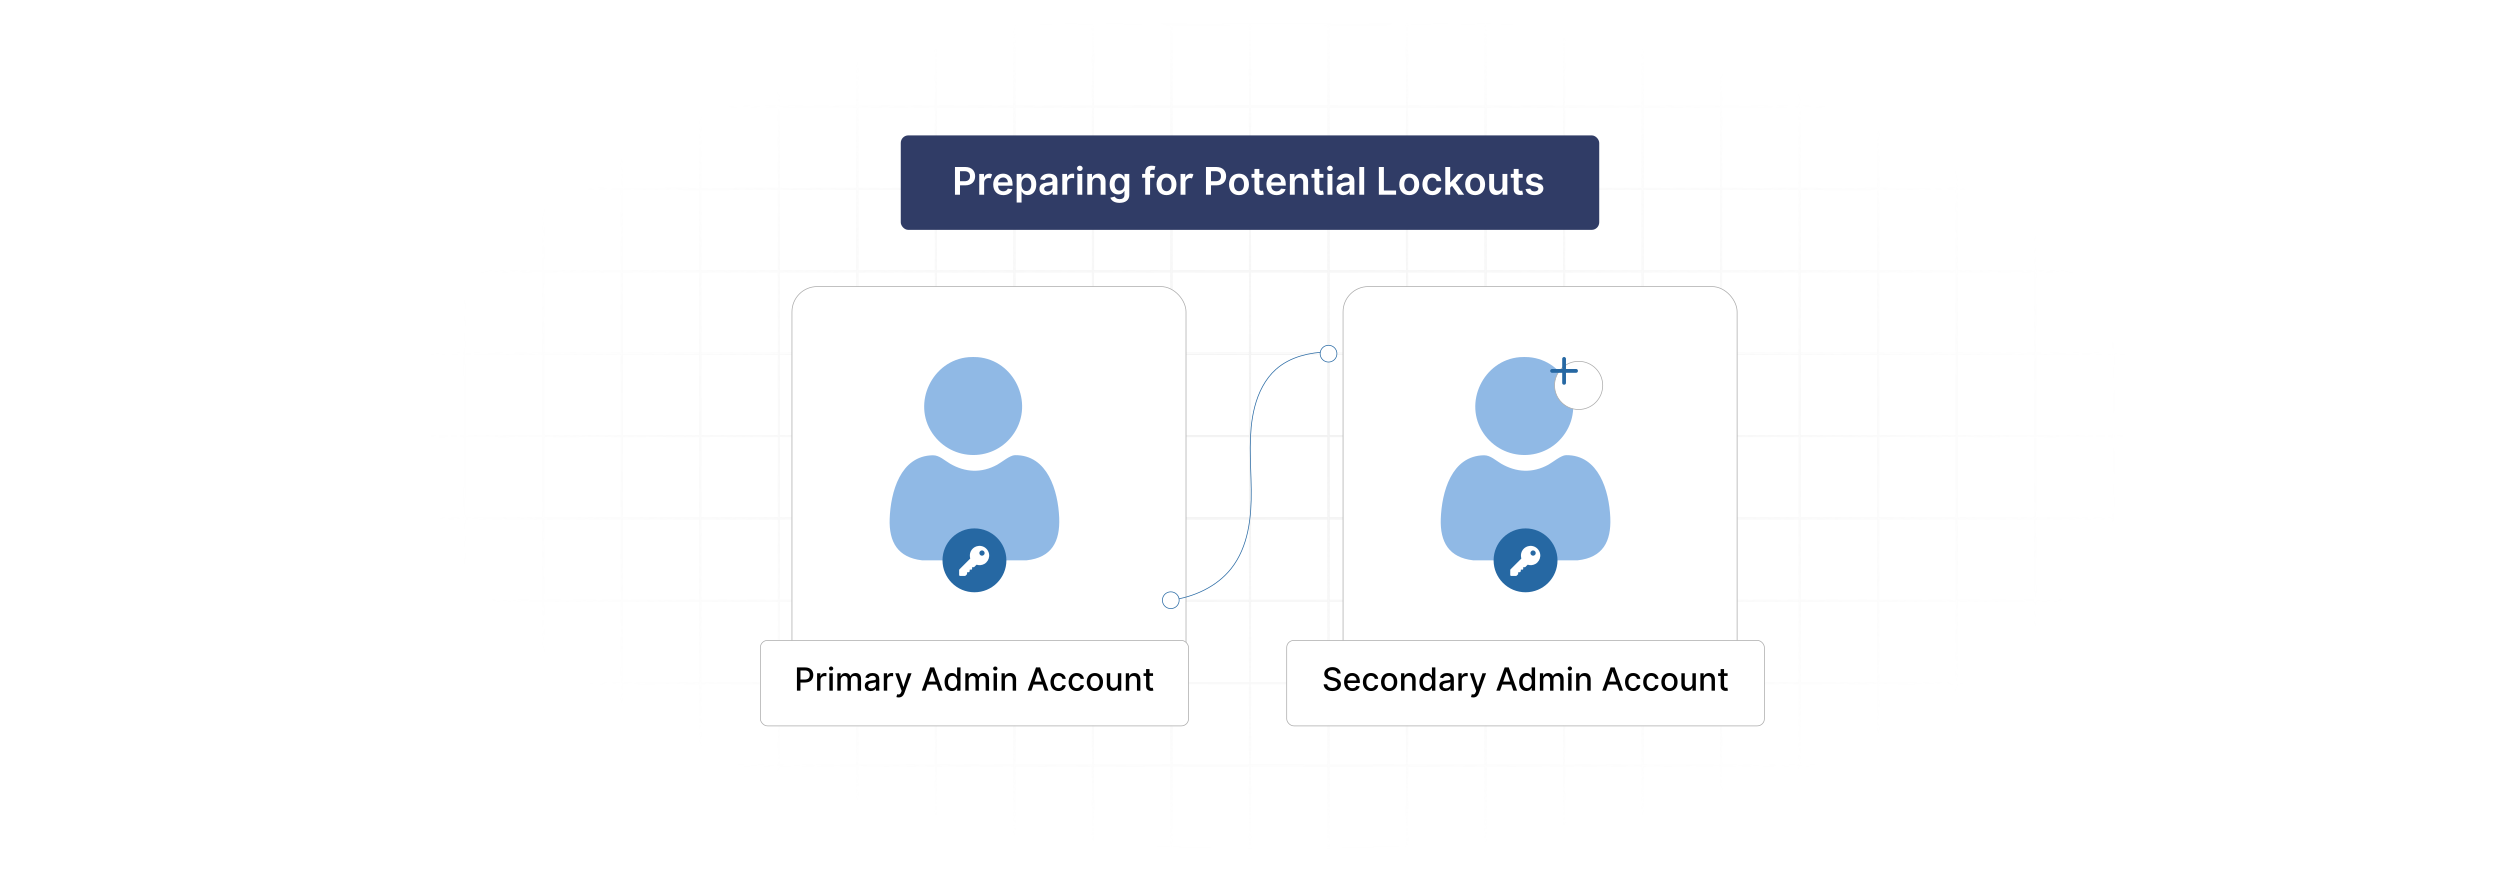 <?xml version="1.0" encoding="UTF-8"?>
<svg id="Layer_1" data-name="Layer 1" xmlns="http://www.w3.org/2000/svg" xmlns:xlink="http://www.w3.org/1999/xlink" viewBox="0 0 860 300">
  <defs>
    <filter id="luminosity-invert" x="39.647" y="-.272" width="782.115" height="300.272" color-interpolation-filters="sRGB" filterUnits="userSpaceOnUse">
      <feColorMatrix result="cm" values="-1 0 0 0 1 0 -1 0 0 1 0 0 -1 0 1 0 0 0 1 0"/>
    </filter>
    <radialGradient id="radial-gradient" cx="439.235" cy="148.479" fx="439.235" fy="148.479" r="298.487" gradientTransform="translate(0 74.962) scale(1 .495)" gradientUnits="userSpaceOnUse">
      <stop offset=".123" stop-color="#000" stop-opacity=".95"/>
      <stop offset="1" stop-color="#000" stop-opacity="0"/>
    </radialGradient>
    <mask id="mask" x="39.647" y="-.272" width="782.115" height="300.272" maskUnits="userSpaceOnUse">
      <g filter="url(#luminosity-invert)">
        <rect x="39.647" y="-.272" width="782.115" height="300.272" fill="url(#radial-gradient)"/>
      </g>
    </mask>
    <filter id="drop-shadow-1" x="242.12" y="68.025" width="196.32" height="202.56" filterUnits="userSpaceOnUse">
      <feOffset dx="5" dy="5"/>
      <feGaussianBlur result="blur" stdDeviation="10"/>
      <feFlood flood-color="#000" flood-opacity=".05"/>
      <feComposite in2="blur" operator="in"/>
      <feComposite in="SourceGraphic"/>
    </filter>
    <filter id="drop-shadow-2" x="431.72" y="68.025" width="196.32" height="202.56" filterUnits="userSpaceOnUse">
      <feOffset dx="5" dy="5"/>
      <feGaussianBlur result="blur-2" stdDeviation="10"/>
      <feFlood flood-color="#000" flood-opacity=".05"/>
      <feComposite in2="blur-2" operator="in"/>
      <feComposite in="SourceGraphic"/>
    </filter>
    <filter id="drop-shadow-3" x="504.2" y="93.945" width="77.28" height="77.28" filterUnits="userSpaceOnUse">
      <feOffset dx="5" dy="5"/>
      <feGaussianBlur result="blur-3" stdDeviation="10"/>
      <feFlood flood-color="#000" flood-opacity=".05"/>
      <feComposite in2="blur-3" operator="in"/>
      <feComposite in="SourceGraphic"/>
    </filter>
  </defs>
  <rect y="0" width="860" height="300" fill="#fff"/>
  <g mask="url(#mask)">
    <g opacity=".4">
      <path d="M808.41,291.922H51.59V8.078h756.819v283.845ZM52.09,291.422h755.819V8.578H52.09v282.845Z" fill="#e6e6e6" stroke="#d6d6d6" stroke-miterlimit="10" stroke-width=".25"/>
      <rect x="51.84" y="36.413" width="756.319" height=".5" fill="#e6e6e6" stroke="#d6d6d6" stroke-miterlimit="10" stroke-width=".25"/>
      <rect x="51.84" y="64.747" width="756.319" height=".5" fill="#e6e6e6" stroke="#d6d6d6" stroke-miterlimit="10" stroke-width=".25"/>
      <rect x="51.84" y="93.082" width="756.319" height=".5" fill="#e6e6e6" stroke="#d6d6d6" stroke-miterlimit="10" stroke-width=".25"/>
      <rect x="51.84" y="121.415" width="756.319" height=".5" fill="none" stroke="#d6d6d6" stroke-miterlimit="10" stroke-width=".25"/>
      <rect x="51.84" y="149.75" width="756.319" height=".5" fill="#e6e6e6" stroke="#d6d6d6" stroke-miterlimit="10" stroke-width=".25"/>
      <rect x="51.84" y="178.084" width="756.319" height=".5" fill="#e6e6e6" stroke="#d6d6d6" stroke-miterlimit="10" stroke-width=".25"/>
      <rect x="51.84" y="206.418" width="756.319" height=".5" fill="#e6e6e6" stroke="#d6d6d6" stroke-miterlimit="10" stroke-width=".25"/>
      <rect x="51.84" y="234.753" width="756.319" height=".5" fill="#e6e6e6" stroke="#d6d6d6" stroke-miterlimit="10" stroke-width=".25"/>
      <rect x="51.84" y="263.087" width="756.319" height=".5" fill="#e6e6e6" stroke="#d6d6d6" stroke-miterlimit="10" stroke-width=".25"/>
      <rect x="780.898" y="8.328" width=".5" height="283.345" fill="#e6e6e6" stroke="#d6d6d6" stroke-miterlimit="10" stroke-width=".25"/>
      <rect x="753.887" y="8.328" width=".5" height="283.345" fill="#e6e6e6" stroke="#d6d6d6" stroke-miterlimit="10" stroke-width=".25"/>
      <rect x="726.875" y="8.328" width=".5" height="283.345" fill="#e6e6e6" stroke="#d6d6d6" stroke-miterlimit="10" stroke-width=".25"/>
      <rect x="699.864" y="8.328" width=".5" height="283.345" fill="#e6e6e6" stroke="#d6d6d6" stroke-miterlimit="10" stroke-width=".25"/>
      <rect x="672.852" y="8.328" width=".5" height="283.345" fill="#e6e6e6" stroke="#d6d6d6" stroke-miterlimit="10" stroke-width=".25"/>
      <rect x="645.841" y="8.328" width=".5" height="283.345" fill="#e6e6e6" stroke="#d6d6d6" stroke-miterlimit="10" stroke-width=".25"/>
      <rect x="618.83" y="8.328" width=".5" height="283.345" fill="#e6e6e6" stroke="#d6d6d6" stroke-miterlimit="10" stroke-width=".25"/>
      <rect x="591.818" y="8.328" width=".5" height="283.345" fill="#e6e6e6" stroke="#d6d6d6" stroke-miterlimit="10" stroke-width=".25"/>
      <rect x="564.807" y="8.328" width=".5" height="283.345" fill="#e6e6e6" stroke="#d6d6d6" stroke-miterlimit="10" stroke-width=".25"/>
      <rect x="537.795" y="8.328" width=".5" height="283.345" fill="#e6e6e6" stroke="#d6d6d6" stroke-miterlimit="10" stroke-width=".25"/>
      <rect x="510.784" y="8.328" width=".5" height="283.345" fill="#e6e6e6" stroke="#d6d6d6" stroke-miterlimit="10" stroke-width=".25"/>
      <rect x="483.772" y="8.328" width=".5" height="283.345" fill="#e6e6e6" stroke="#d6d6d6" stroke-miterlimit="10" stroke-width=".25"/>
      <rect x="456.761" y="8.328" width=".5" height="283.345" fill="#e6e6e6" stroke="#d6d6d6" stroke-miterlimit="10" stroke-width=".25"/>
      <rect x="429.75" y="8.328" width=".5" height="283.345" fill="#e6e6e6" stroke="#d6d6d6" stroke-miterlimit="10" stroke-width=".25"/>
      <rect x="402.738" y="8.328" width=".5" height="283.345" fill="#e6e6e6" stroke="#d6d6d6" stroke-miterlimit="10" stroke-width=".25"/>
      <rect x="375.727" y="8.328" width=".5" height="283.345" fill="#e6e6e6" stroke="#d6d6d6" stroke-miterlimit="10" stroke-width=".25"/>
      <rect x="348.716" y="8.328" width=".5" height="283.345" fill="#e6e6e6" stroke="#d6d6d6" stroke-miterlimit="10" stroke-width=".25"/>
      <rect x="321.704" y="8.328" width=".5" height="283.345" fill="#e6e6e6" stroke="#d6d6d6" stroke-miterlimit="10" stroke-width=".25"/>
      <rect x="294.693" y="8.328" width=".5" height="283.345" fill="#e6e6e6" stroke="#d6d6d6" stroke-miterlimit="10" stroke-width=".25"/>
      <rect x="267.682" y="8.328" width=".5" height="283.345" fill="#e6e6e6" stroke="#d6d6d6" stroke-miterlimit="10" stroke-width=".25"/>
      <rect x="240.67" y="8.328" width=".5" height="283.345" fill="#e6e6e6" stroke="#d6d6d6" stroke-miterlimit="10" stroke-width=".25"/>
      <rect x="213.659" y="8.328" width=".5" height="283.345" fill="#e6e6e6" stroke="#d6d6d6" stroke-miterlimit="10" stroke-width=".25"/>
      <rect x="186.648" y="8.328" width=".5" height="283.345" fill="#e6e6e6" stroke="#d6d6d6" stroke-miterlimit="10" stroke-width=".25"/>
      <rect x="159.636" y="8.328" width=".5" height="283.345" fill="#e6e6e6" stroke="#d6d6d6" stroke-miterlimit="10" stroke-width=".25"/>
      <rect x="132.625" y="8.328" width=".5" height="283.345" fill="#e6e6e6" stroke="#d6d6d6" stroke-miterlimit="10" stroke-width=".25"/>
      <rect x="105.613" y="8.328" width=".5" height="283.345" fill="#e6e6e6" stroke="#d6d6d6" stroke-miterlimit="10" stroke-width=".25"/>
      <rect x="78.602" y="8.328" width=".5" height="283.345" fill="#e6e6e6" stroke="#d6d6d6" stroke-miterlimit="10" stroke-width=".25"/>
    </g>
  </g>
  <rect x="267.432" y="93.582" width="135.557" height="141.672" rx="8.692" ry="8.692" fill="#fff" filter="url(#drop-shadow-1)" stroke="#aaa" stroke-miterlimit="10" stroke-width=".25"/>
  <rect x="457.011" y="93.582" width="135.557" height="141.672" rx="8.692" ry="8.692" fill="#fff" filter="url(#drop-shadow-2)" stroke="#aaa" stroke-miterlimit="10" stroke-width=".25"/>
  <g>
    <path d="M336.366,122.863c12.517,1.043,19.416,15.628,12.512,26.089-6.665,10.101-21.327,10.068-28.135.106-7.108-10.4-.041-25.179,12.482-26.195.863-.07,2.279-.072,3.141,0Z" fill="#90b9e5"/>
    <path d="M320.911,156.615c2.211-.032,4.061,1.815,5.908,2.887,5.241,3.042,10.806,3.301,16.193.376,1.595-.866,4.396-3.282,6.129-3.304,11.301-.141,14.836,12.362,15.224,21.497.349,8.211-2.554,13.756-11.265,14.685l-35.917-.007c-8.351-.951-11.418-6.298-11.136-14.268.323-9.12,3.634-21.706,14.865-21.866Z" fill="#90b9e5"/>
  </g>
  <g>
    <rect x="261.567" y="220.302" width="147.287" height="29.402" rx="2.45" ry="2.45" fill="#fff" stroke="#aaa" stroke-miterlimit="10" stroke-width=".25"/>
    <g>
      <path d="M274.146,229.593h2.852c1.859,0,2.769,1.117,2.769,2.59,0,1.477-.918,2.598-2.773,2.598h-1.641v2.812h-1.207v-8ZM276.884,233.757c1.18,0,1.668-.668,1.668-1.574s-.488-1.555-1.684-1.555h-1.516v3.129h1.531Z"/>
      <path d="M281.083,231.593h1.129v.953h.062c.219-.644.82-1.043,1.523-1.043.148,0,.379.012.496.027v1.117c-.094-.027-.367-.07-.609-.07-.828,0-1.434.566-1.434,1.352v3.664h-1.168v-6Z"/>
      <path d="M285.161,229.972c0-.383.332-.699.738-.699.402,0,.738.316.738.699s-.336.695-.738.695c-.406,0-.738-.312-.738-.695ZM285.31,231.593h1.168v6h-1.168v-6Z"/>
      <path d="M288.048,231.593h1.121v.977h.074c.25-.66.84-1.055,1.633-1.055.801,0,1.352.398,1.613,1.055h.062c.289-.641.938-1.055,1.801-1.055,1.086,0,1.852.684,1.852,2.055v4.023h-1.168v-3.914c0-.812-.508-1.156-1.125-1.156-.762,0-1.203.523-1.203,1.246v3.824h-1.164v-3.988c0-.652-.449-1.082-1.098-1.082-.664,0-1.23.562-1.23,1.371v3.699h-1.168v-6Z"/>
      <path d="M297.485,235.898c0-1.363,1.164-1.66,2.301-1.793,1.078-.125,1.516-.117,1.516-.543v-.027c0-.68-.387-1.074-1.141-1.074-.785,0-1.223.41-1.395.836l-1.098-.25c.391-1.094,1.391-1.531,2.477-1.531.953,0,2.328.348,2.328,2.094v3.984h-1.141v-.82h-.047c-.223.449-.781.953-1.773.953-1.141,0-2.027-.648-2.027-1.828ZM301.306,235.429v-.773c-.168.168-1.066.27-1.445.32-.676.09-1.23.312-1.23.938,0,.578.477.875,1.137.875.973,0,1.539-.648,1.539-1.359Z"/>
      <path d="M304.028,231.593h1.129v.953h.062c.219-.644.82-1.043,1.523-1.043.148,0,.379.012.496.027v1.117c-.094-.027-.367-.07-.609-.07-.828,0-1.434.566-1.434,1.352v3.664h-1.168v-6Z"/>
      <path d="M308.356,239.788l.281-.969c.644.172,1.062.105,1.355-.676l.172-.473-2.195-6.078h1.25l1.52,4.656h.062l1.52-4.656h1.254l-2.5,6.875c-.34.934-.969,1.457-1.938,1.457-.363,0-.656-.078-.781-.137Z"/>
      <path d="M317.075,237.593l2.879-8h1.395l2.879,8h-1.281l-.731-2.117h-3.125l-.734,2.117h-1.281ZM321.864,234.46l-1.18-3.414h-.062l-1.18,3.414h2.422Z"/>
      <path d="M324.931,234.605c0-1.945,1.066-3.09,2.516-3.09,1.117,0,1.516.68,1.727,1.051h.07v-2.973h1.168v8h-1.141v-.934h-.098c-.211.383-.641,1.051-1.734,1.051-1.457,0-2.508-1.164-2.508-3.106ZM329.263,234.593c0-1.254-.547-2.086-1.566-2.086-1.055,0-1.586.894-1.586,2.086,0,1.203.543,2.121,1.586,2.121,1.008,0,1.566-.859,1.566-2.121Z"/>
      <path d="M332.075,231.593h1.121v.977h.074c.25-.66.84-1.055,1.633-1.055.801,0,1.352.398,1.613,1.055h.062c.289-.641.938-1.055,1.801-1.055,1.086,0,1.852.684,1.852,2.055v4.023h-1.168v-3.914c0-.812-.508-1.156-1.125-1.156-.762,0-1.203.523-1.203,1.246v3.824h-1.164v-3.988c0-.652-.449-1.082-1.098-1.082-.664,0-1.23.562-1.23,1.371v3.699h-1.168v-6Z"/>
      <path d="M341.646,229.972c0-.383.332-.699.738-.699.402,0,.738.316.738.699s-.336.695-.738.695c-.406,0-.738-.312-.738-.695ZM341.794,231.593h1.168v6h-1.168v-6Z"/>
      <path d="M345.7,237.593h-1.168v-6h1.121v.977h.074c.277-.637.867-1.055,1.77-1.055,1.227,0,2.043.777,2.043,2.262v3.816h-1.168v-3.676c0-.871-.48-1.391-1.273-1.391-.812,0-1.398.547-1.398,1.504v3.562Z"/>
      <path d="M353.505,237.593l2.879-8h1.395l2.879,8h-1.281l-.731-2.117h-3.125l-.734,2.117h-1.281ZM358.294,234.46l-1.18-3.414h-.062l-1.18,3.414h2.422Z"/>
      <path d="M361.353,234.621c0-1.832,1.094-3.106,2.785-3.106,1.363,0,2.352.805,2.477,2.016h-1.137c-.125-.562-.578-1.031-1.32-1.031-.977,0-1.625.809-1.625,2.094,0,1.309.637,2.133,1.625,2.133.668,0,1.172-.383,1.32-1.031h1.137c-.129,1.168-1.047,2.019-2.465,2.019-1.742,0-2.797-1.285-2.797-3.094Z"/>
      <path d="M367.599,234.621c0-1.832,1.094-3.106,2.785-3.106,1.363,0,2.352.805,2.477,2.016h-1.137c-.125-.562-.578-1.031-1.32-1.031-.977,0-1.625.809-1.625,2.094,0,1.309.637,2.133,1.625,2.133.668,0,1.172-.383,1.32-1.031h1.137c-.129,1.168-1.047,2.019-2.465,2.019-1.742,0-2.797-1.285-2.797-3.094Z"/>
      <path d="M373.845,234.621c0-1.867,1.105-3.106,2.797-3.106s2.797,1.238,2.797,3.106c0,1.855-1.105,3.094-2.797,3.094s-2.797-1.238-2.797-3.094ZM378.259,234.617c0-1.148-.516-2.125-1.613-2.125-1.105,0-1.621.977-1.621,2.125,0,1.152.516,2.117,1.621,2.117,1.098,0,1.613-.965,1.613-2.117Z"/>
      <path d="M384.54,231.593h1.172v6h-1.148v-1.039h-.062c-.277.641-.891,1.117-1.793,1.117-1.152,0-1.969-.773-1.969-2.262v-3.816h1.168v3.676c0,.816.5,1.34,1.223,1.34.656,0,1.414-.484,1.41-1.504v-3.512Z"/>
      <path d="M388.446,237.593h-1.168v-6h1.121v.977h.074c.277-.637.867-1.055,1.77-1.055,1.227,0,2.043.777,2.043,2.262v3.816h-1.168v-3.676c0-.871-.48-1.391-1.273-1.391-.812,0-1.398.547-1.398,1.504v3.562Z"/>
      <path d="M396.649,232.531h-1.23v3.301c0,.676.34.801.719.801.188,0,.332-.035.41-.051l.211.965c-.137.051-.387.121-.758.125-.922.019-1.754-.508-1.75-1.598v-3.543h-.879v-.938h.879v-1.438h1.168v1.438h1.23v.938Z"/>
    </g>
  </g>
  <g>
    <rect x="442.626" y="220.302" width="164.327" height="29.402" rx="2.45" ry="2.45" fill="#fff" stroke="#aaa" stroke-miterlimit="10" stroke-width=".25"/>
    <g>
      <path d="M458.358,230.527c-.984,0-1.605.504-1.605,1.184-.004.766.828,1.059,1.453,1.219l.781.203c1.016.25,2.301.809,2.301,2.25,0,1.355-1.082,2.344-2.961,2.344-1.793,0-2.914-.894-2.992-2.344h1.211c.07.871.844,1.285,1.773,1.285,1.027,0,1.773-.516,1.773-1.297,0-.711-.66-.992-1.516-1.219l-.945-.258c-1.285-.348-2.082-1-2.082-2.113,0-1.379,1.23-2.297,2.836-2.297,1.625,0,2.758.93,2.793,2.211h-1.164c-.086-.738-.738-1.168-1.656-1.168Z"/>
      <path d="M462.366,234.632c0-1.844,1.102-3.117,2.773-3.117,1.359,0,2.656.848,2.656,3.016v.414h-4.266c.031,1.156.703,1.805,1.703,1.805.664,0,1.172-.289,1.383-.856l1.105.199c-.266.977-1.191,1.621-2.5,1.621-1.77,0-2.856-1.219-2.856-3.082ZM466.651,234.07c-.004-.918-.598-1.59-1.504-1.59-.949,0-1.566.738-1.613,1.59h3.117Z"/>
      <path d="M468.827,234.621c0-1.832,1.094-3.106,2.785-3.106,1.363,0,2.352.805,2.477,2.016h-1.137c-.125-.562-.578-1.031-1.32-1.031-.977,0-1.625.809-1.625,2.094,0,1.309.637,2.133,1.625,2.133.668,0,1.172-.383,1.32-1.031h1.137c-.129,1.168-1.047,2.019-2.465,2.019-1.742,0-2.797-1.285-2.797-3.094Z"/>
      <path d="M475.073,234.621c0-1.867,1.105-3.106,2.797-3.106s2.797,1.238,2.797,3.106c0,1.855-1.105,3.094-2.797,3.094s-2.797-1.238-2.797-3.094ZM479.487,234.617c0-1.148-.516-2.125-1.613-2.125-1.105,0-1.621.977-1.621,2.125,0,1.152.516,2.117,1.621,2.117,1.098,0,1.613-.965,1.613-2.117Z"/>
      <path d="M483.136,237.593h-1.168v-6h1.121v.977h.074c.277-.637.867-1.055,1.77-1.055,1.227,0,2.043.777,2.043,2.262v3.816h-1.168v-3.676c0-.871-.48-1.391-1.273-1.391-.812,0-1.398.547-1.398,1.504v3.562Z"/>
      <path d="M488.276,234.605c0-1.945,1.066-3.09,2.516-3.09,1.117,0,1.516.68,1.727,1.051h.07v-2.973h1.168v8h-1.141v-.934h-.098c-.211.383-.641,1.051-1.734,1.051-1.457,0-2.508-1.164-2.508-3.106ZM492.608,234.593c0-1.254-.547-2.086-1.566-2.086-1.055,0-1.586.894-1.586,2.086,0,1.203.543,2.121,1.586,2.121,1.008,0,1.566-.859,1.566-2.121Z"/>
      <path d="M495.14,235.898c0-1.363,1.164-1.66,2.301-1.793,1.078-.125,1.516-.117,1.516-.543v-.027c0-.68-.387-1.074-1.141-1.074-.785,0-1.223.41-1.395.836l-1.098-.25c.391-1.094,1.391-1.531,2.477-1.531.953,0,2.328.348,2.328,2.094v3.984h-1.141v-.82h-.047c-.223.449-.781.953-1.773.953-1.141,0-2.027-.648-2.027-1.828ZM498.96,235.429v-.773c-.168.168-1.066.27-1.445.32-.676.09-1.23.312-1.23.938,0,.578.477.875,1.137.875.973,0,1.539-.648,1.539-1.359Z"/>
      <path d="M501.683,231.593h1.129v.953h.062c.219-.644.82-1.043,1.523-1.043.148,0,.379.012.496.027v1.117c-.094-.027-.367-.07-.609-.07-.828,0-1.434.566-1.434,1.352v3.664h-1.168v-6Z"/>
      <path d="M506.011,239.788l.281-.969c.644.172,1.062.105,1.355-.676l.172-.473-2.195-6.078h1.25l1.52,4.656h.062l1.52-4.656h1.254l-2.5,6.875c-.34.934-.969,1.457-1.938,1.457-.363,0-.656-.078-.781-.137Z"/>
      <path d="M514.73,237.593l2.879-8h1.395l2.879,8h-1.281l-.731-2.117h-3.125l-.734,2.117h-1.281ZM519.519,234.46l-1.18-3.414h-.062l-1.18,3.414h2.422Z"/>
      <path d="M522.585,234.605c0-1.945,1.066-3.09,2.516-3.09,1.117,0,1.516.68,1.727,1.051h.07v-2.973h1.168v8h-1.141v-.934h-.098c-.211.383-.641,1.051-1.734,1.051-1.457,0-2.508-1.164-2.508-3.106ZM526.917,234.593c0-1.254-.547-2.086-1.566-2.086-1.055,0-1.586.894-1.586,2.086,0,1.203.543,2.121,1.586,2.121,1.008,0,1.566-.859,1.566-2.121Z"/>
      <path d="M529.73,231.593h1.121v.977h.074c.25-.66.84-1.055,1.633-1.055.801,0,1.352.398,1.613,1.055h.062c.289-.641.938-1.055,1.801-1.055,1.086,0,1.852.684,1.852,2.055v4.023h-1.168v-3.914c0-.812-.508-1.156-1.125-1.156-.762,0-1.203.523-1.203,1.246v3.824h-1.164v-3.988c0-.652-.449-1.082-1.098-1.082-.664,0-1.23.562-1.23,1.371v3.699h-1.168v-6Z"/>
      <path d="M539.3,229.972c0-.383.332-.699.738-.699.402,0,.738.316.738.699s-.336.695-.738.695c-.406,0-.738-.312-.738-.695ZM539.448,231.593h1.168v6h-1.168v-6Z"/>
      <path d="M543.355,237.593h-1.168v-6h1.121v.977h.074c.277-.637.867-1.055,1.77-1.055,1.227,0,2.043.777,2.043,2.262v3.816h-1.168v-3.676c0-.871-.48-1.391-1.273-1.391-.812,0-1.398.547-1.398,1.504v3.562Z"/>
      <path d="M551.159,237.593l2.879-8h1.395l2.879,8h-1.281l-.731-2.117h-3.125l-.734,2.117h-1.281ZM555.948,234.46l-1.18-3.414h-.062l-1.18,3.414h2.422Z"/>
      <path d="M559.007,234.621c0-1.832,1.094-3.106,2.785-3.106,1.363,0,2.352.805,2.477,2.016h-1.137c-.125-.562-.578-1.031-1.32-1.031-.977,0-1.625.809-1.625,2.094,0,1.309.637,2.133,1.625,2.133.668,0,1.172-.383,1.32-1.031h1.137c-.129,1.168-1.047,2.019-2.465,2.019-1.742,0-2.797-1.285-2.797-3.094Z"/>
      <path d="M565.253,234.621c0-1.832,1.094-3.106,2.785-3.106,1.363,0,2.352.805,2.477,2.016h-1.137c-.125-.562-.578-1.031-1.32-1.031-.977,0-1.625.809-1.625,2.094,0,1.309.637,2.133,1.625,2.133.668,0,1.172-.383,1.32-1.031h1.137c-.129,1.168-1.047,2.019-2.465,2.019-1.742,0-2.797-1.285-2.797-3.094Z"/>
      <path d="M571.499,234.621c0-1.867,1.105-3.106,2.797-3.106s2.797,1.238,2.797,3.106c0,1.855-1.105,3.094-2.797,3.094s-2.797-1.238-2.797-3.094ZM575.913,234.617c0-1.148-.516-2.125-1.613-2.125-1.105,0-1.621.977-1.621,2.125,0,1.152.516,2.117,1.621,2.117,1.098,0,1.613-.965,1.613-2.117Z"/>
      <path d="M582.194,231.593h1.172v6h-1.148v-1.039h-.062c-.277.641-.891,1.117-1.793,1.117-1.152,0-1.969-.773-1.969-2.262v-3.816h1.168v3.676c0,.816.5,1.34,1.223,1.34.656,0,1.414-.484,1.41-1.504v-3.512Z"/>
      <path d="M586.101,237.593h-1.168v-6h1.121v.977h.074c.277-.637.867-1.055,1.77-1.055,1.227,0,2.043.777,2.043,2.262v3.816h-1.168v-3.676c0-.871-.48-1.391-1.273-1.391-.812,0-1.398.547-1.398,1.504v3.562Z"/>
      <path d="M594.304,232.531h-1.23v3.301c0,.676.34.801.719.801.188,0,.332-.035.41-.051l.211.965c-.137.051-.387.121-.758.125-.922.019-1.754-.508-1.75-1.598v-3.543h-.879v-.938h.879v-1.438h1.168v1.438h1.23v.938Z"/>
    </g>
  </g>
  <g>
    <circle cx="335.21" cy="192.757" r="10.988" fill="#2668a3"/>
    <path d="M337.168,187.778c.147.033.3.038.448.067,1.278.245,2.329,1.307,2.59,2.578l.07.465c-.007.146.01.299,0,.444-.075,1.071-.707,2.113-1.642,2.648-.824.472-1.776.555-2.684.282-.064.065-.14.117-.206.178-.187.169-.416.471-.605.606-.02.014-.107.06-.121.06h-.616v.616c0,.008-.041.094-.051.11-.163.252-.497.083-.737.09-.045.033-.032.628-.12.769-.14.223-.618.133-.849.201-.023.19.087.423.019.604-.051.137-.526.6-.674.618-.558-.051-1.234.067-1.777,0-.147-.018-.25-.129-.273-.273l.005-1.813.116-.187,3.705-3.705c-.019-.164-.079-.332-.106-.5-.306-1.926,1.089-3.708,3.03-3.841l.032-.019h.444ZM337.627,189.357c-.226.035-.476.224-.593.417-.503.83.459,1.762,1.27,1.23.808-.529.324-1.803-.678-1.647Z" fill="#fff"/>
  </g>
  <g>
    <path d="M525.946,122.863c12.517,1.043,19.416,15.628,12.512,26.089-6.665,10.101-21.327,10.068-28.135.106-7.108-10.4-.041-25.179,12.482-26.195.863-.07,2.279-.072,3.141,0Z" fill="#90b9e5"/>
    <path d="M510.49,156.615c2.211-.032,4.061,1.815,5.908,2.887,5.241,3.042,10.806,3.301,16.193.376,1.595-.866,4.396-3.282,6.129-3.304,11.301-.141,14.836,12.362,15.224,21.497.349,8.211-2.554,13.756-11.265,14.685l-35.917-.007c-8.351-.951-11.418-6.298-11.136-14.268.323-9.12,3.634-21.706,14.865-21.866Z" fill="#90b9e5"/>
  </g>
  <g>
    <circle cx="524.79" cy="192.757" r="10.988" fill="#2668a3"/>
    <path d="M526.747,187.778c.147.033.3.038.448.067,1.278.245,2.329,1.307,2.59,2.578l.07.465c-.007.146.01.299,0,.444-.075,1.071-.707,2.113-1.642,2.648-.824.472-1.776.555-2.684.282-.064.065-.14.117-.206.178-.187.169-.416.471-.605.606-.02.014-.107.06-.121.06h-.616v.616c0,.008-.041.094-.051.11-.163.252-.497.083-.737.09-.045.033-.032.628-.12.769-.14.223-.618.133-.849.201-.023.19.087.423.019.604-.051.137-.526.6-.674.618-.558-.051-1.234.067-1.777,0-.147-.018-.25-.129-.273-.273l.005-1.813.116-.187,3.705-3.705c-.019-.164-.079-.332-.106-.5-.306-1.926,1.089-3.708,3.03-3.841l.032-.019h.444ZM527.206,189.357c-.226.035-.476.224-.593.417-.503.83.459,1.762,1.27,1.23.808-.529.324-1.803-.678-1.647Z" fill="#fff"/>
  </g>
  <g>
    <rect x="309.865" y="46.573" width="240.269" height="32.504" rx="2.6" ry="2.6" fill="#303c66"/>
    <g>
      <path d="M328.511,57.451h3.574c2.192,0,3.36,1.336,3.36,3.155,0,1.834-1.182,3.155-3.383,3.155h-1.825v3.221h-1.727v-9.531ZM331.83,62.342c1.285,0,1.857-.722,1.857-1.736s-.572-1.713-1.866-1.713h-1.583v3.449h1.592Z" fill="#fff"/>
      <path d="M336.859,59.834h1.633v1.191h.075c.261-.828.94-1.294,1.764-1.294.386,0,.708.102.959.261l-.521,1.397c-.182-.084-.391-.149-.665-.149-.879,0-1.559.638-1.559,1.541v4.202h-1.685v-7.148Z" fill="#fff"/>
      <path d="M341.669,63.45c0-2.206,1.335-3.709,3.383-3.709,1.759,0,3.267,1.103,3.267,3.611v.517h-4.98c.014,1.224.735,1.94,1.825,1.94.726,0,1.284-.316,1.512-.922l1.573.178c-.298,1.242-1.443,2.057-3.109,2.057-2.155,0-3.472-1.429-3.472-3.672ZM346.705,62.733c-.009-.973-.661-1.68-1.629-1.68-1.005,0-1.68.768-1.731,1.68h3.36Z" fill="#fff"/>
      <path d="M349.733,59.834h1.657v1.182h.098c.256-.517.782-1.274,2.043-1.274,1.652,0,2.951,1.294,2.951,3.677,0,2.354-1.261,3.69-2.946,3.69-1.228,0-1.783-.731-2.048-1.252h-.07v3.807h-1.685v-9.829ZM353.065,65.725c1.112,0,1.699-.978,1.699-2.317,0-1.331-.577-2.285-1.699-2.285-1.085,0-1.68.898-1.68,2.285s.605,2.317,1.68,2.317Z" fill="#fff"/>
      <path d="M357.574,64.976c0-1.61,1.326-2.024,2.713-2.174,1.261-.135,1.769-.158,1.769-.642v-.028c0-.702-.428-1.103-1.21-1.103-.824,0-1.298.419-1.466.907l-1.573-.224c.373-1.303,1.526-1.973,3.03-1.973,1.364,0,2.904.567,2.904,2.457v4.784h-1.619v-.982h-.056c-.307.601-.977,1.127-2.099,1.127-1.364,0-2.392-.745-2.392-2.15ZM362.06,64.418v-.842c-.219.177-1.103.288-1.545.349-.754.107-1.317.377-1.317,1.023,0,.619.502.94,1.206.94,1.014,0,1.657-.675,1.657-1.471Z" fill="#fff"/>
      <path d="M365.429,59.834h1.633v1.191h.075c.261-.828.945-1.294,1.764-1.294.186,0,.452.019.605.047v1.55c-.144-.047-.498-.098-.782-.098-.926,0-1.61.642-1.61,1.55v4.202h-1.685v-7.148Z" fill="#fff"/>
      <path d="M370.49,57.907c0-.507.438-.917.977-.917.536,0,.973.41.973.917,0,.503-.438.912-.973.912-.54,0-.977-.409-.977-.912ZM370.62,59.834h1.685v7.148h-1.685v-7.148Z" fill="#fff"/>
      <path d="M375.716,66.982h-1.685v-7.148h1.61v1.215h.084c.326-.796,1.061-1.308,2.132-1.308,1.475,0,2.452.977,2.448,2.689v4.552h-1.685v-4.291c0-.954-.521-1.526-1.392-1.526-.889,0-1.513.596-1.513,1.629v4.189Z" fill="#fff"/>
      <path d="M381.965,68.005l1.518-.367c.205.391.651.87,1.666.87.959,0,1.657-.433,1.657-1.457v-1.353h-.084c-.26.525-.833,1.182-2.057,1.182-1.647,0-2.946-1.163-2.946-3.495,0-2.35,1.299-3.644,2.951-3.644,1.261,0,1.796.758,2.052,1.274h.093v-1.182h1.662v7.265c0,1.801-1.424,2.686-3.356,2.686-1.82,0-2.848-.806-3.156-1.778ZM386.815,63.376c0-1.355-.596-2.253-1.68-2.253-1.122,0-1.699.954-1.699,2.253,0,1.316.586,2.183,1.699,2.183,1.075,0,1.68-.819,1.68-2.183Z" fill="#fff"/>
      <path d="M397.112,61.136h-1.484v5.846h-1.685v-5.846h-1.057v-1.303h1.057v-.675c0-1.442.991-2.155,2.234-2.155.582,0,1.061.121,1.28.196l-.34,1.303c-.14-.042-.363-.102-.628-.102-.628,0-.861.311-.861.87v.564h1.484v1.303Z" fill="#fff"/>
      <path d="M397.851,63.436c0-2.216,1.331-3.695,3.425-3.695s3.425,1.48,3.425,3.695c0,2.21-1.331,3.686-3.425,3.686s-3.425-1.476-3.425-3.686ZM402.994,63.431c0-1.308-.568-2.356-1.708-2.356-1.159,0-1.727,1.048-1.727,2.356s.568,2.341,1.727,2.341c1.14,0,1.708-1.033,1.708-2.341Z" fill="#fff"/>
      <path d="M406.115,59.834h1.633v1.191h.075c.261-.828.94-1.294,1.764-1.294.386,0,.708.102.959.261l-.521,1.397c-.182-.084-.391-.149-.665-.149-.879,0-1.559.638-1.559,1.541v4.202h-1.685v-7.148Z" fill="#fff"/>
      <path d="M414.853,57.451h3.574c2.192,0,3.36,1.336,3.36,3.155,0,1.834-1.182,3.155-3.383,3.155h-1.825v3.221h-1.727v-9.531ZM418.171,62.342c1.285,0,1.857-.722,1.857-1.736s-.572-1.713-1.866-1.713h-1.583v3.449h1.592Z" fill="#fff"/>
      <path d="M422.791,63.436c0-2.216,1.331-3.695,3.425-3.695s3.425,1.48,3.425,3.695c0,2.21-1.331,3.686-3.425,3.686s-3.425-1.476-3.425-3.686ZM427.934,63.431c0-1.308-.568-2.356-1.708-2.356-1.159,0-1.727,1.048-1.727,2.356s.568,2.341,1.727,2.341c1.14,0,1.708-1.033,1.708-2.341Z" fill="#fff"/>
      <path d="M434.624,61.136h-1.41v3.695c0,.68.34.829.764.829.209,0,.4-.042.493-.065l.284,1.317c-.182.06-.513.153-.991.167-1.267.037-2.244-.624-2.234-1.969v-3.975h-1.015v-1.303h1.015v-1.713h1.685v1.713h1.41v1.303Z" fill="#fff"/>
      <path d="M435.647,63.45c0-2.206,1.336-3.709,3.383-3.709,1.76,0,3.268,1.103,3.268,3.611v.517h-4.979c.014,1.224.735,1.94,1.824,1.94.726,0,1.284-.316,1.513-.922l1.572.178c-.298,1.242-1.442,2.057-3.108,2.057-2.154,0-3.472-1.429-3.472-3.672ZM440.682,62.733c-.009-.973-.66-1.68-1.629-1.68-1.005,0-1.68.768-1.73,1.68h3.359Z" fill="#fff"/>
      <path d="M445.396,66.982h-1.685v-7.148h1.61v1.215h.084c.326-.796,1.062-1.308,2.132-1.308,1.475,0,2.452.977,2.447,2.689v4.552h-1.685v-4.291c0-.954-.52-1.526-1.392-1.526-.889,0-1.512.596-1.512,1.629v4.189Z" fill="#fff"/>
      <path d="M455.261,61.136h-1.41v3.695c0,.68.34.829.763.829.21,0,.4-.042.493-.065l.284,1.317c-.182.06-.512.153-.991.167-1.266.037-2.243-.624-2.233-1.969v-3.975h-1.015v-1.303h1.015v-1.713h1.685v1.713h1.41v1.303Z" fill="#fff"/>
      <path d="M456.534,57.907c0-.507.438-.917.978-.917.535,0,.973.41.973.917,0,.503-.438.912-.973.912-.54,0-.978-.409-.978-.912ZM456.664,59.834h1.685v7.148h-1.685v-7.148Z" fill="#fff"/>
      <path d="M459.74,64.976c0-1.61,1.326-2.024,2.714-2.174,1.261-.135,1.769-.158,1.769-.642v-.028c0-.702-.429-1.103-1.21-1.103-.824,0-1.299.419-1.467.907l-1.572-.224c.372-1.303,1.526-1.973,3.029-1.973,1.363,0,2.904.567,2.904,2.457v4.784h-1.62v-.982h-.056c-.307.601-.978,1.127-2.099,1.127-1.364,0-2.393-.745-2.393-2.15ZM464.227,64.418v-.842c-.219.177-1.103.288-1.545.349-.754.107-1.317.377-1.317,1.023,0,.619.503.94,1.206.94,1.015,0,1.656-.675,1.656-1.471Z" fill="#fff"/>
      <path d="M469.28,66.982h-1.685v-9.531h1.685v9.531Z" fill="#fff"/>
      <path d="M474.33,57.451h1.727v8.084h4.197v1.447h-5.924v-9.531Z" fill="#fff"/>
      <path d="M481.357,63.436c0-2.216,1.331-3.695,3.425-3.695s3.426,1.48,3.426,3.695c0,2.21-1.331,3.686-3.426,3.686s-3.425-1.476-3.425-3.686ZM486.5,63.431c0-1.308-.568-2.356-1.708-2.356-1.159,0-1.727,1.048-1.727,2.356s.567,2.341,1.727,2.341c1.14,0,1.708-1.033,1.708-2.341Z" fill="#fff"/>
      <path d="M489.315,63.436c0-2.183,1.321-3.695,3.416-3.695,1.745,0,2.955,1.019,3.071,2.568h-1.61c-.13-.689-.628-1.21-1.438-1.21-1.038,0-1.731.866-1.731,2.309,0,1.461.68,2.341,1.731,2.341.739,0,1.294-.442,1.438-1.21h1.61c-.121,1.518-1.266,2.583-3.062,2.583-2.136,0-3.425-1.522-3.425-3.686Z" fill="#fff"/>
      <path d="M497.178,57.451h1.685v5.254h.116l2.568-2.871h1.969l-2.769,3.086,2.932,4.062h-2.016l-2.187-3.058-.614.656v2.401h-1.685v-9.531Z" fill="#fff"/>
      <path d="M504.019,63.436c0-2.216,1.331-3.695,3.425-3.695s3.426,1.48,3.426,3.695c0,2.21-1.331,3.686-3.426,3.686s-3.425-1.476-3.425-3.686ZM509.162,63.431c0-1.308-.568-2.356-1.708-2.356-1.159,0-1.727,1.048-1.727,2.356s.567,2.341,1.727,2.341c1.14,0,1.708-1.033,1.708-2.341Z" fill="#fff"/>
      <path d="M516.84,59.834h1.685v7.148h-1.634v-1.27h-.074c-.325.801-1.08,1.363-2.15,1.363-1.405,0-2.383-.973-2.383-2.689v-4.552h1.685v4.291c0,.907.539,1.48,1.35,1.48.744,0,1.522-.539,1.522-1.629v-4.142Z" fill="#fff"/>
      <path d="M523.815,61.136h-1.41v3.695c0,.68.34.829.763.829.21,0,.4-.042.493-.065l.284,1.317c-.182.06-.512.153-.991.167-1.266.037-2.243-.624-2.233-1.969v-3.975h-1.015v-1.303h1.015v-1.713h1.685v1.713h1.41v1.303Z" fill="#fff"/>
      <path d="M529.226,61.89c-.13-.47-.54-.894-1.316-.894-.703,0-1.238.336-1.233.819-.005.414.283.666,1.01.828l1.219.261c1.35.294,2.006.917,2.011,1.937-.005,1.355-1.266,2.28-3.053,2.28-1.755,0-2.857-.777-3.067-2.09l1.644-.158c.144.643.646.978,1.419.978.801,0,1.331-.368,1.331-.856,0-.405-.307-.67-.963-.815l-1.22-.256c-1.373-.284-2.016-.973-2.011-2.016-.005-1.321,1.168-2.168,2.891-2.168,1.675,0,2.644.772,2.876,1.982l-1.536.167Z" fill="#fff"/>
    </g>
  </g>
  <circle cx="538.045" cy="127.584" r="8.284" fill="#fff" filter="url(#drop-shadow-3)" stroke="#aaa" stroke-miterlimit="10" stroke-width=".25"/>
  <path d="M538.176,122.81c.192.078.348.15.446.346.012.024.073.176.073.186v3.594h3.594c.011,0,.177.069.203.083.436.232.436.9,0,1.133-.026.014-.192.083-.203.083h-3.594v3.594c0,.011-.069.177-.083.203-.232.436-.9.436-1.133,0-.014-.026-.083-.192-.083-.203v-3.594h-3.594c-.01,0-.162-.061-.186-.073-.196-.098-.268-.254-.346-.446v-.26c.078-.192.15-.348.346-.446.024-.012.176-.073.186-.073h3.594v-3.594c0-.01.061-.162.073-.186.098-.196.254-.268.446-.346h.26Z" fill="#2668a3"/>
  <path d="M402.75,206.475c7.945-1.061,15.801-4.605,20.775-10.891,5.924-7.485,7.027-17.66,6.907-27.204s-1.206-19.273,1.212-28.507c1.261-4.815,3.547-9.489,7.26-12.803,4.848-4.326,11.612-5.896,18.108-6.009" fill="none" stroke="#2668a3" stroke-miterlimit="10" stroke-width=".25"/>
  <circle cx="402.75" cy="206.475" r="2.885" fill="#fff" stroke="#2668a3" stroke-miterlimit="10" stroke-width=".25"/>
  <circle cx="457.013" cy="121.665" r="2.885" fill="#fff" stroke="#2668a3" stroke-miterlimit="10" stroke-width=".25"/>
</svg>